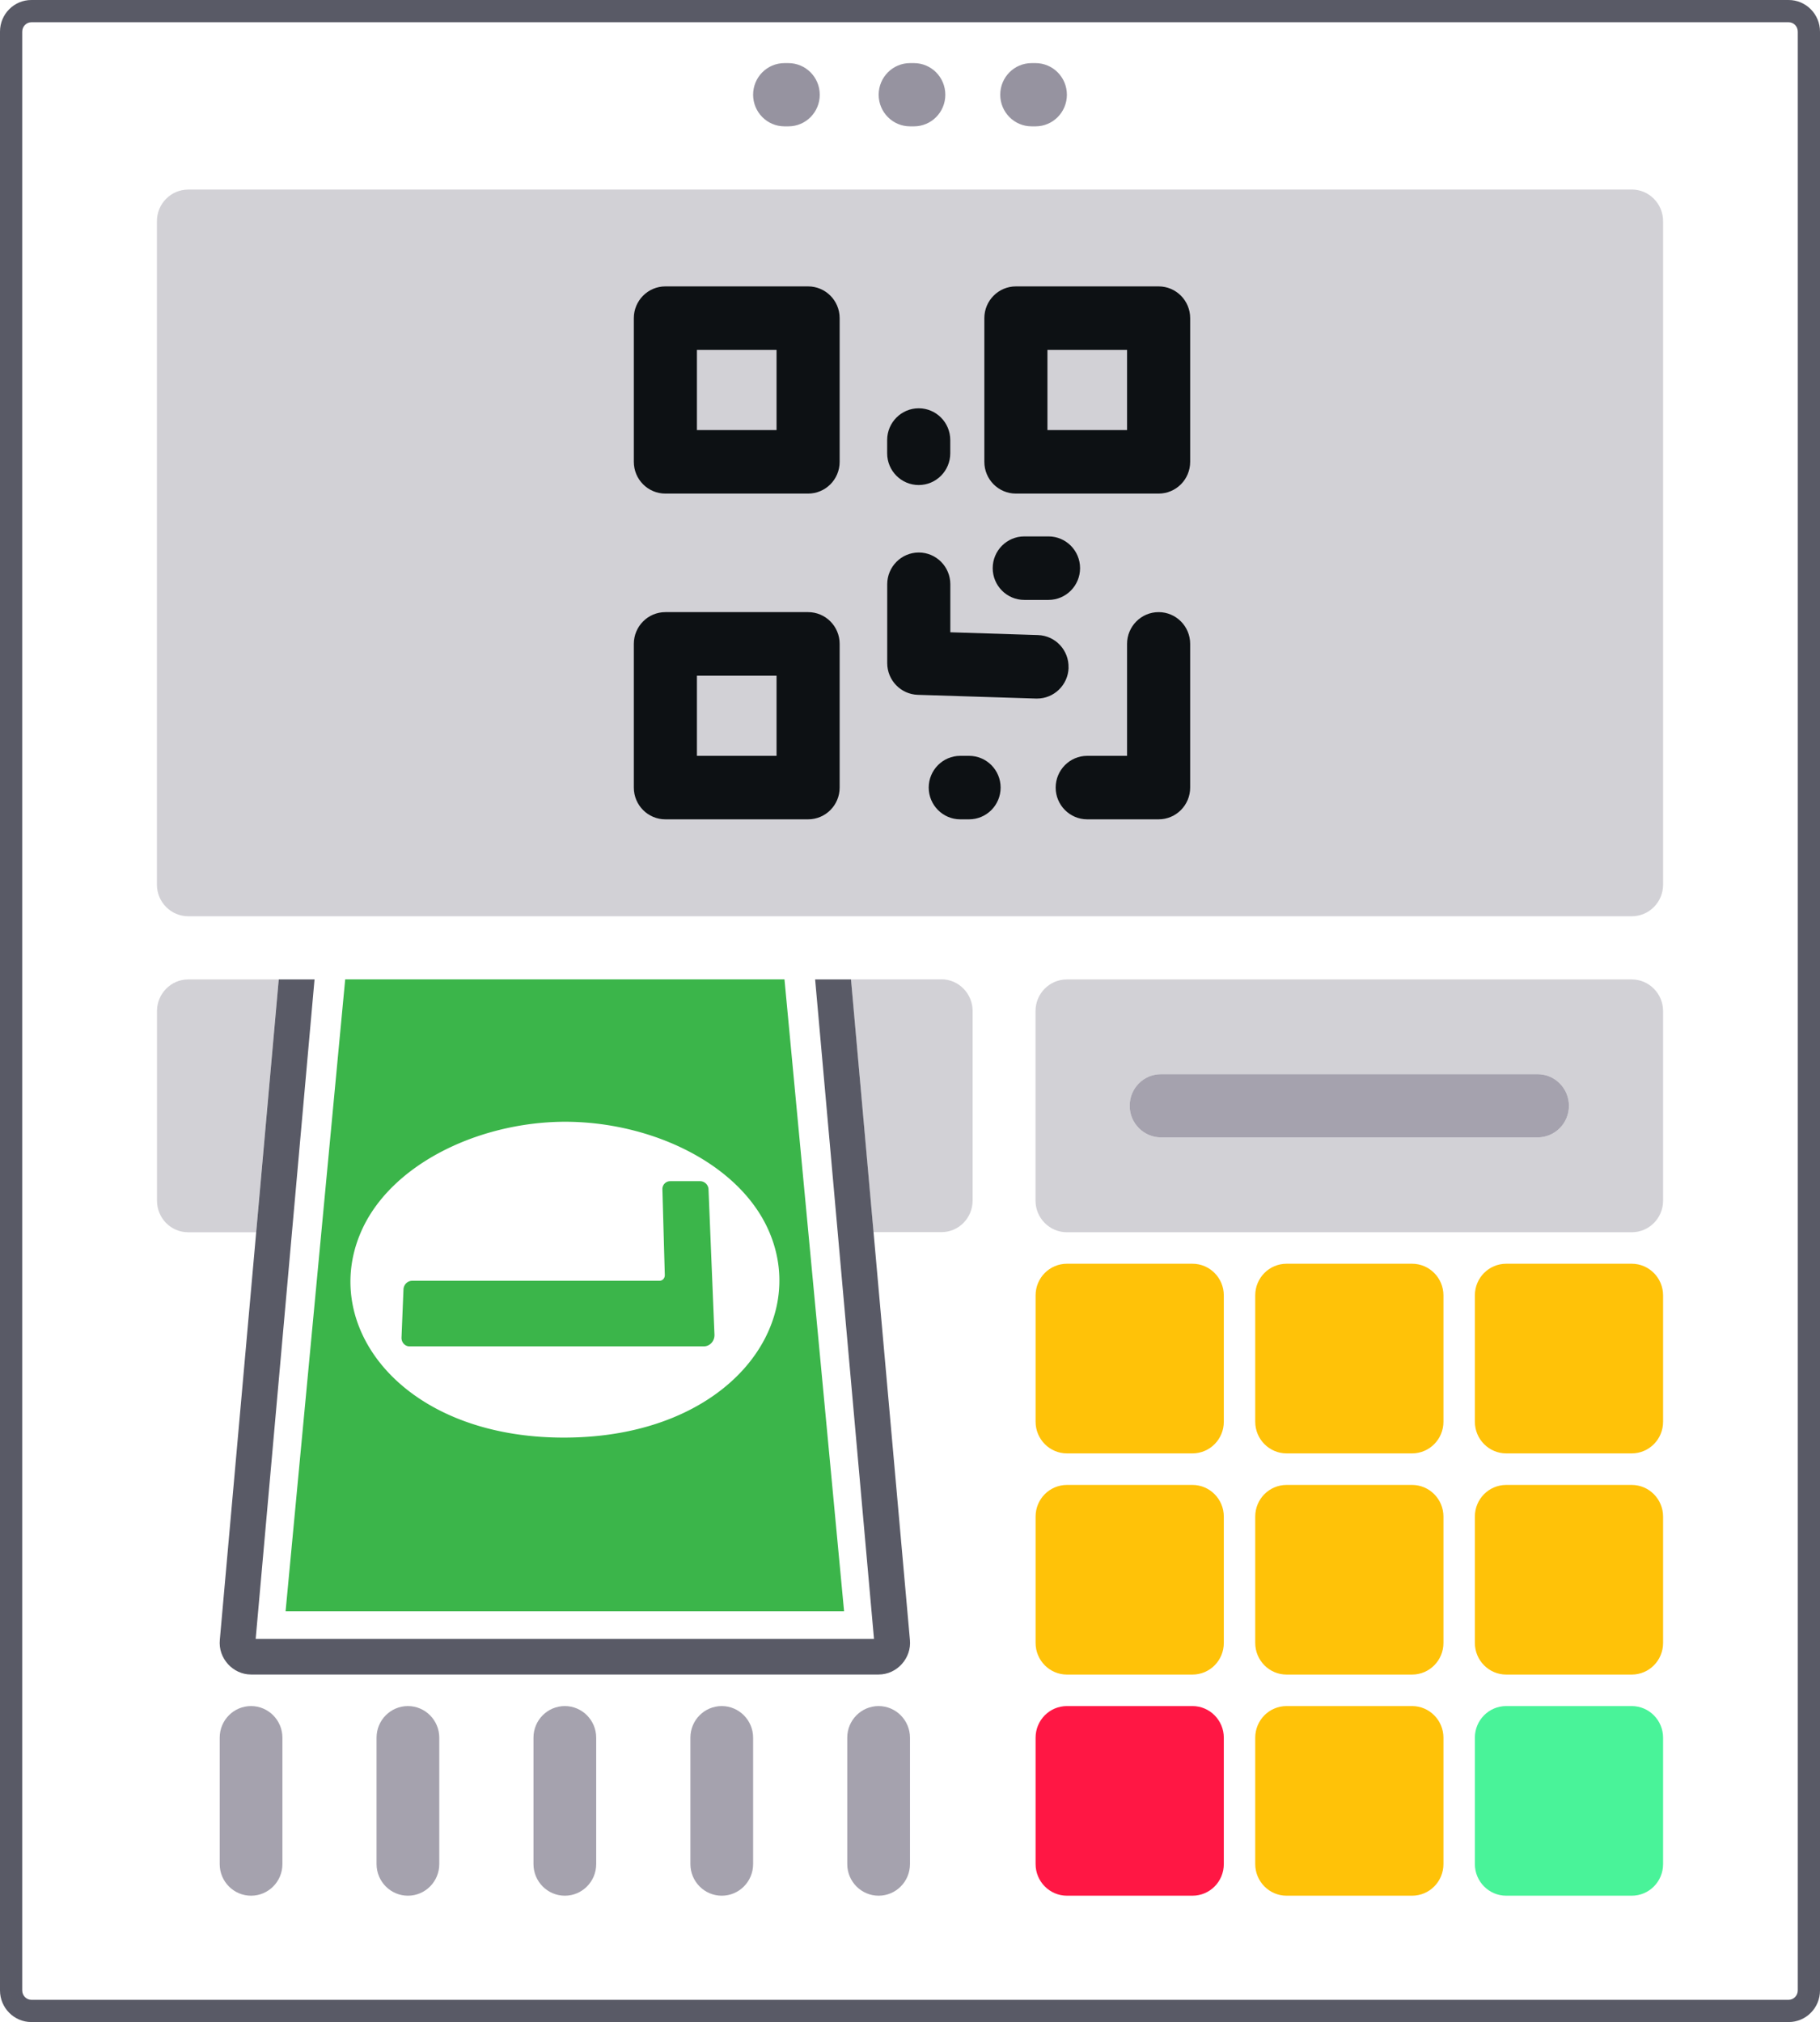 <svg xmlns="http://www.w3.org/2000/svg" xmlns:xlink="http://www.w3.org/1999/xlink" viewBox="0 0 287.29 319.12" xmlns:v="https://vecta.io/nano"><path d="m282.34,0H4.95C2.22,0,0,2.23,0,4.99v309.15c0,2.75,2.22,4.99,4.95,4.99h277.39c2.74,0,4.95-2.23,4.95-4.99V4.99c0-2.75-2.22-4.99-4.95-4.99Zm1.44,314.14c0,.81-.65,1.48-1.44,1.48H4.95c-.79,0-1.44-.66-1.44-1.48V4.99c0-.81.65-1.48,1.44-1.48h277.39c.8,0,1.44.66,1.44,1.48v309.15Z" fill="#595a66"/><path d="m257.57,29.92H29.72c-2.74,0-4.95,2.23-4.95,4.99v104.71c0,2.75,2.22,4.99,4.95,4.99h227.85c2.74,0,4.95-2.23,4.95-4.99V34.9c0-2.75-2.22-4.99-4.95-4.99Z" fill="#d2d1d6"/><g fill="#ffc208"><use xlink:href="#B"/><path d="m222.9,199.45h-19.81c-2.74,0-4.95,2.23-4.95,4.99v19.95c0,2.75,2.22,4.99,4.95,4.99h19.81c2.73,0,4.95-2.23,4.95-4.99v-19.95c0-2.75-2.22-4.99-4.95-4.99Z"/><use xlink:href="#B" x="69.34"/><use xlink:href="#C"/><path d="m222.9,234.36h-19.81c-2.74,0-4.95,2.23-4.95,4.99v19.95c0,2.75,2.22,4.99,4.95,4.99h19.81c2.73,0,4.95-2.23,4.95-4.99v-19.95c0-2.75-2.22-4.99-4.95-4.99Z"/><use xlink:href="#C" x="69.34"/></g><use xlink:href="#D" fill="#ff1744"/><path d="m222.9,269.26h-19.81c-2.74,0-4.95,2.23-4.95,4.99v19.95c0,2.75,2.22,4.99,4.95,4.99h19.81c2.73,0,4.95-2.23,4.95-4.99v-19.95c0-2.75-2.22-4.99-4.95-4.99Z" fill="#ffc208"/><use xlink:href="#D" x="69.34" fill="#49f399"/><path d="m257.57,154.58h-89.16c-2.74,0-4.95,2.23-4.95,4.99v29.92c0,2.75,2.22,4.99,4.95,4.99h89.16c2.74,0,4.95-2.23,4.95-4.99v-29.92c0-2.75-2.22-4.99-4.95-4.99Zm-14.86,24.93h-59.44c-2.74,0-4.95-2.23-4.95-4.99s2.22-4.99,4.95-4.99h59.44c2.74,0,4.95,2.23,4.95,4.99s-2.22,4.99-4.95,4.99Z" fill="#d2d1d6"/><path d="m242.71,169.53h-59.44c-2.74,0-4.95,2.23-4.95,4.99s2.22,4.99,4.95,4.99h59.44c2.74,0,4.95-2.23,4.95-4.99s-2.22-4.99-4.95-4.99Z" fill="#a5a2ae"/><path d="M46.24 154.58h0H29.7c-2.72 0-4.92 2.26-4.92 5v29.9c0 2.78 2.2 5 4.92 5h10.73l3.56-39.89h2.25zm102.37-.01h-16.32 0 2.03l3.56 39.89h10.73c2.72 0 4.92-2.22 4.92-5v-29.9c0-2.74-2.2-5-4.92-5z" fill="#d2d1d6"/><path d="M132.29 154.58h-3.62l9.29 104.07h-97.6l9.29-104.07H44l-3.56 39.89-5.74 64.33c-.29 2.89 2.04 5.48 4.93 5.48h99.07c2.89 0 5.22-2.59 4.93-5.48l-5.74-64.33-3.56-39.89h-2.03z" fill="#595a66"/><path d="M133.24 254.31l-9.41-99.74H54.49l-9.41 99.74h88.16zm-43.95-27.42c-25.52.13-38.77-17.25-32.38-32.29 4.53-10.73 18.48-17.47 32.12-17.56 13.69-.04 27.68 6.56 32.34 17.25 6.52 14.95-6.61 32.47-32.08 32.6zm21.23-40.47h-4.72c-.7 0-1.26.57-1.24 1.28l.38 13.54c.01.5-.36.9-.85.9H65.05c-.72 0-1.33.61-1.36 1.36l-.31 7.59c-.03.77.54 1.4 1.27 1.4h46.43c.98 0 1.74-.83 1.7-1.86l-.94-22.93a1.34 1.34 0 0 0-1.33-1.28z" fill="#3bb54a"/><g fill="#9693a0"><path d="m143.65,19.94h.62c2.74,0,4.95-2.23,4.95-4.99s-2.22-4.99-4.95-4.99h-.62c-2.73,0-4.95,2.23-4.95,4.99s2.22,4.99,4.95,4.99Z"/><use xlink:href="#E"/><use xlink:href="#E" x="-39.01"/></g><g fill="#a5a2ae"><use xlink:href="#F"/><use xlink:href="#F" x="-24.77"/><use xlink:href="#F" x="-49.53"/><use xlink:href="#F" x="24.77"/><use xlink:href="#F" x="49.53"/></g><g fill="#0d1114"><use xlink:href="#G"/><use xlink:href="#G" x="55.33"/><path d="M127.56 96.61h-22.53c-2.75 0-4.98 2.25-4.98 5.01v22.68c0 2.77 2.23 5.01 4.98 5.01h22.53c2.75 0 4.98-2.24 4.98-5.01v-22.68c0-2.77-2.23-5.01-4.98-5.01zm-4.98 22.68h-12.57v-12.65h12.57v12.65zm60.31-22.68c-2.75 0-4.98 2.25-4.98 5.01v17.67h-6.29c-2.75 0-4.98 2.25-4.98 5.01s2.23 5.01 4.98 5.01h11.27c2.75 0 4.98-2.24 4.98-5.01v-22.68c0-2.77-2.23-5.01-4.98-5.01zm-14.22 8.79c.09-2.77-2.07-5.08-4.82-5.17l-13.84-.44v-7.58c0-2.77-2.23-5.01-4.98-5.01s-4.98 2.25-4.98 5.01v12.44c0 2.71 2.14 4.92 4.82 5.01l18.67.59h.16c2.68 0 4.89-2.14 4.98-4.86zm-23.65-28.85c2.75 0 4.98-2.24 4.98-5.01v-2.09c0-2.77-2.23-5.01-4.98-5.01s-4.98 2.25-4.98 5.01v2.09c0 2.77 2.23 5.01 4.98 5.01zm7.95 42.74h-1.39c-2.75 0-4.98 2.25-4.98 5.01s2.23 5.01 4.98 5.01h1.39c2.75 0 4.98-2.24 4.98-5.01s-2.23-5.01-4.98-5.01zm12.54-24.61c2.75 0 4.98-2.24 4.98-5.01s-2.23-5.01-4.98-5.01h-3.83c-2.75 0-4.98 2.25-4.98 5.01s2.23 5.01 4.98 5.01h3.83z"/></g><defs ><path id="B" d="m188.23,199.45h-19.81c-2.74,0-4.95,2.23-4.95,4.99v19.95c0,2.75,2.22,4.99,4.95,4.99h19.81c2.74,0,4.95-2.23,4.95-4.99v-19.95c0-2.75-2.22-4.99-4.95-4.99Z"/><path id="C" d="m188.23,234.36h-19.81c-2.74,0-4.95,2.23-4.95,4.99v19.95c0,2.75,2.22,4.99,4.95,4.99h19.81c2.74,0,4.95-2.23,4.95-4.99v-19.95c0-2.75-2.22-4.99-4.95-4.99Z"/><path id="D" d="m188.23,269.26h-19.81c-2.74,0-4.95,2.23-4.95,4.99v19.95c0,2.75,2.22,4.99,4.95,4.99h19.81c2.74,0,4.95-2.23,4.95-4.99v-19.95c0-2.75-2.22-4.99-4.95-4.99Z"/><path id="E" d="m162.84,19.94h.62c2.74,0,4.95-2.23,4.95-4.99s-2.22-4.99-4.95-4.99h-.62c-2.74,0-4.95,2.23-4.95,4.99s2.22,4.99,4.95,4.99Z"/><path id="F" d="m89.16,269.26c-2.74,0-4.95,2.23-4.95,4.99v19.95c0,2.75,2.22,4.99,4.95,4.99s4.95-2.23,4.95-4.99v-19.95c0-2.75-2.22-4.99-4.95-4.99Z"/><path id="G" d="M127.56 45.2h-22.53c-2.75 0-4.98 2.25-4.98 5.01v22.68c0 2.77 2.23 5.01 4.98 5.01h22.53c2.75 0 4.98-2.24 4.98-5.01V50.21c0-2.77-2.23-5.01-4.98-5.01zm-4.98 22.68h-12.57V55.23h12.57v12.65z"/></defs></svg>
